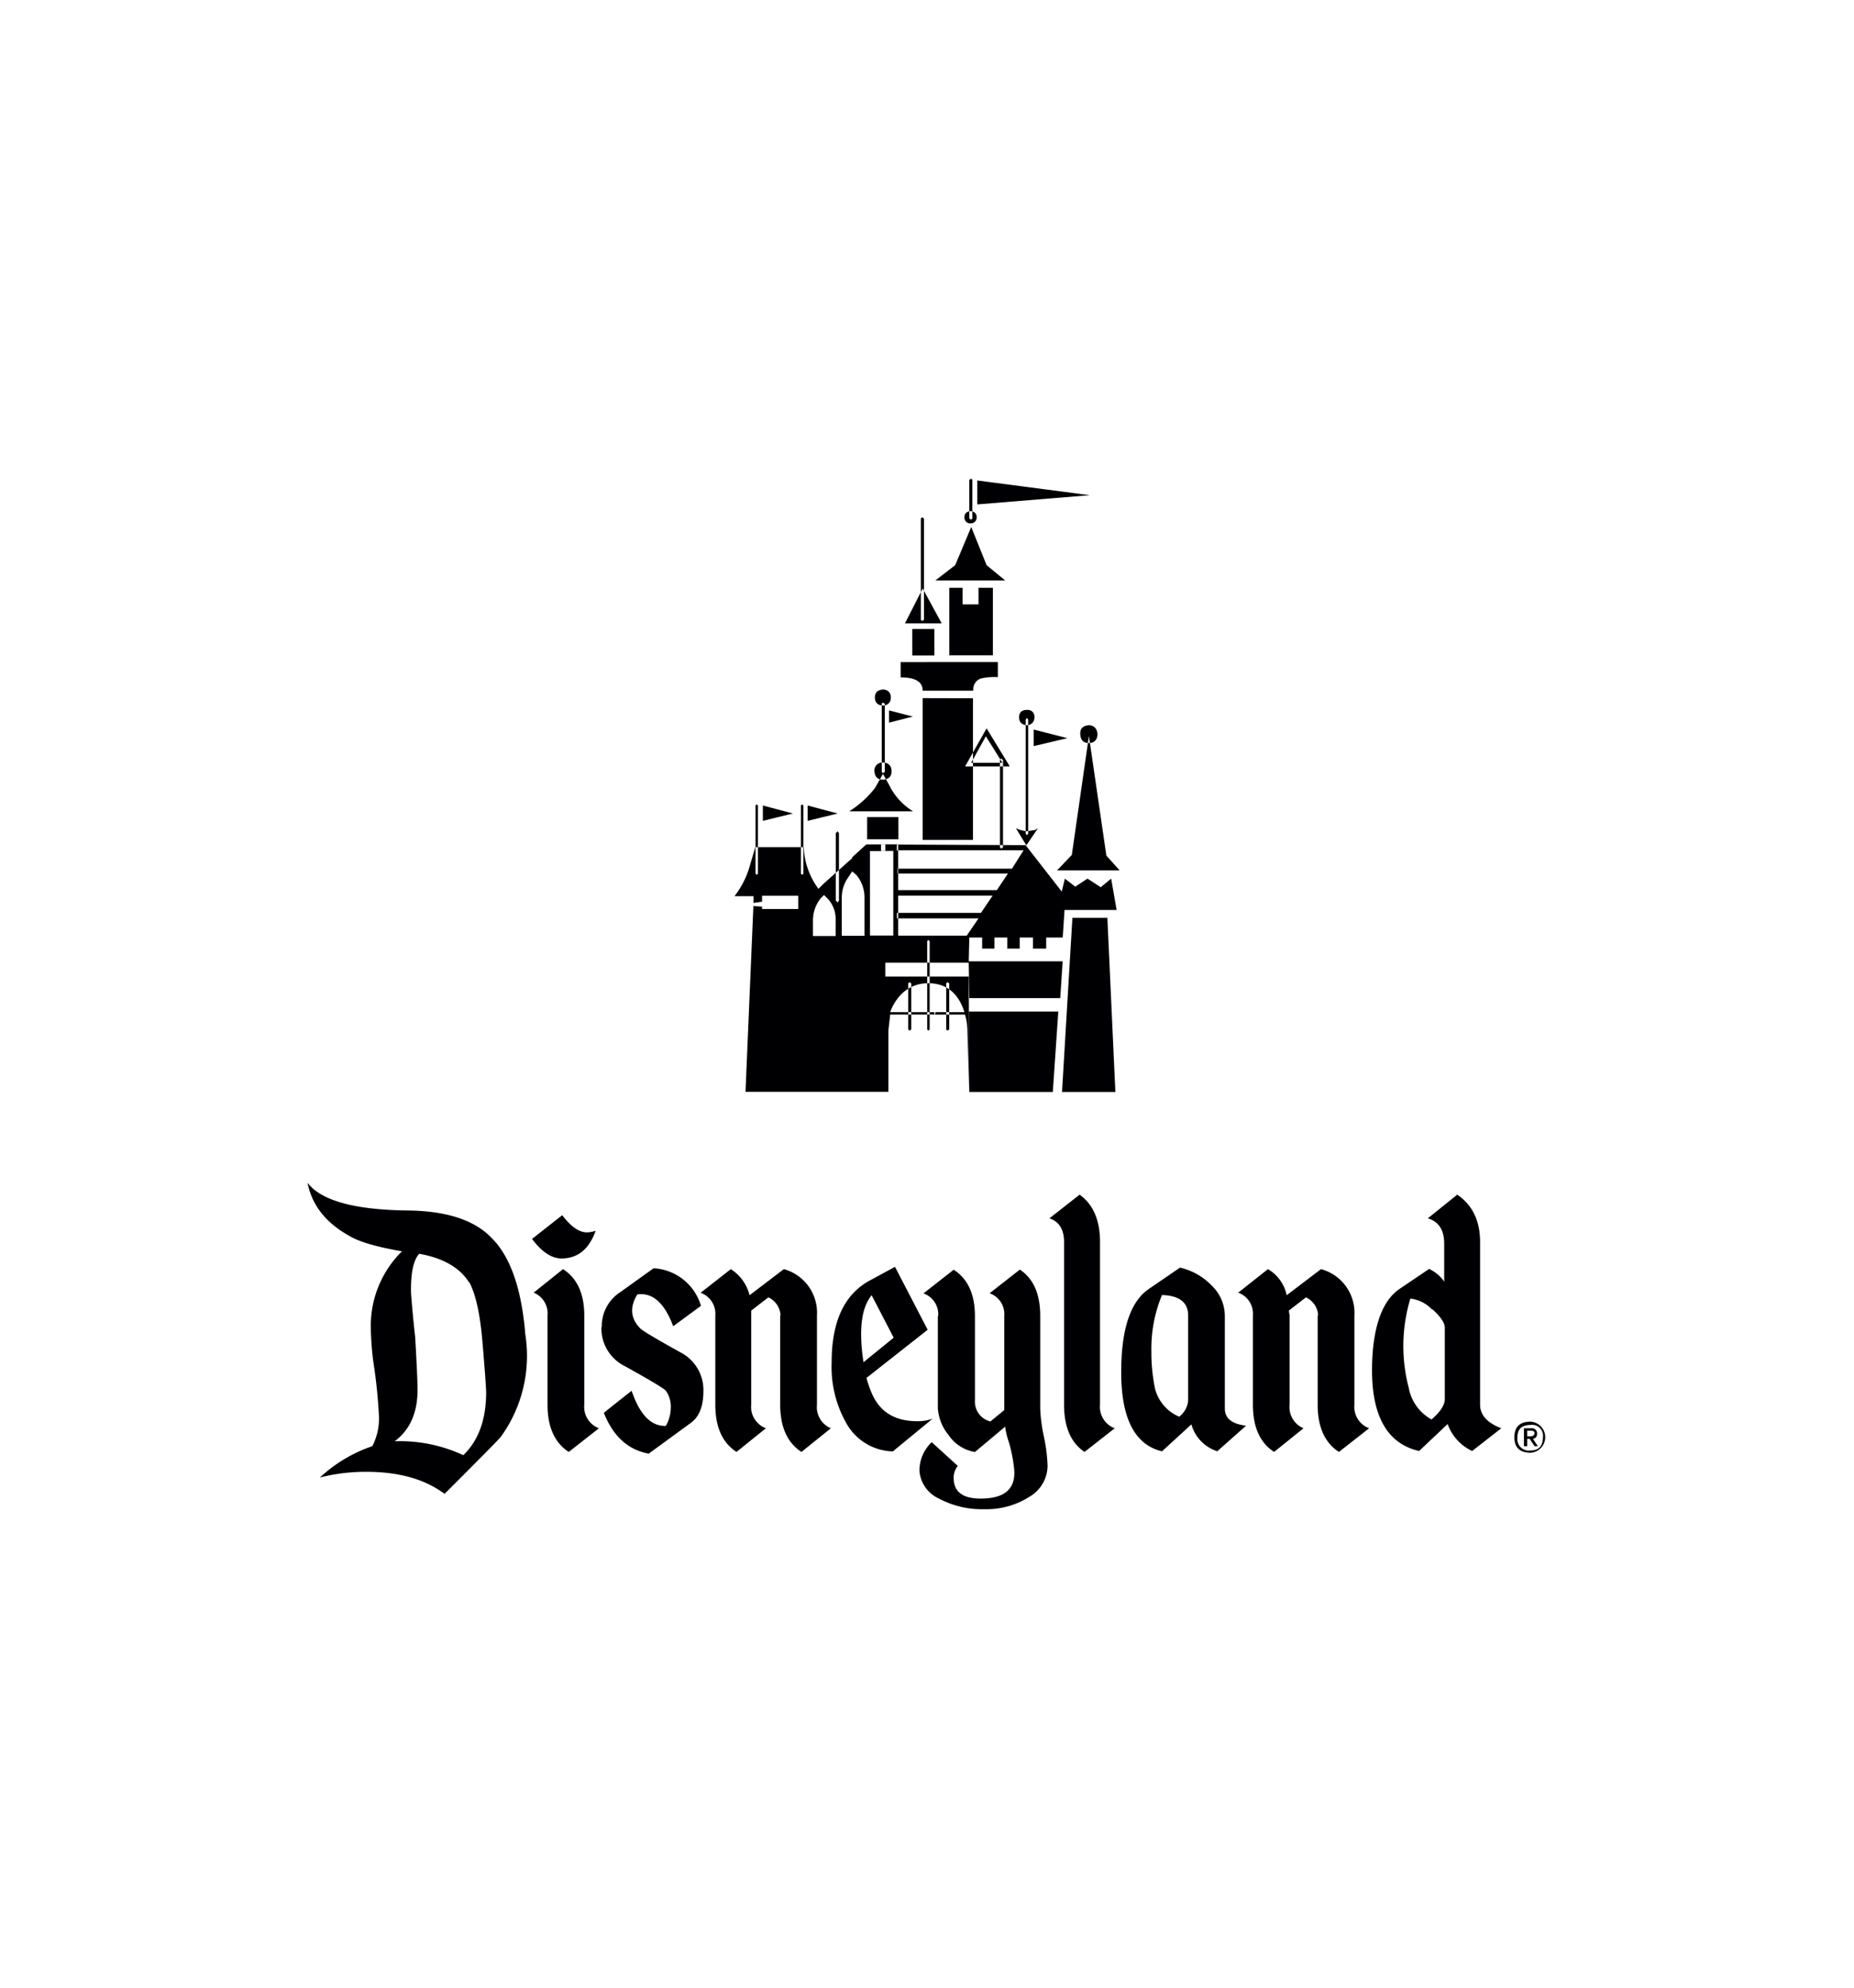 <svg id="Layer_1" data-name="Layer 1" xmlns="http://www.w3.org/2000/svg" viewBox="0 0 280 300"><defs><style>.cls-1{fill:#000002;fill-rule:evenodd;}</style></defs><title>disneyland logo</title><path class="cls-1" d="M148.89,111.13l2.5,4h-4.72l2.22-4Zm-1.3-35,17-1.39-17-2.22v3.61Zm-.92-3.89-.28.19v5.83l.28.19.18-.19V72.43l-.18-.19Zm-.1,4.91c-.61.06-.92.37-.92.92s.37.93.92.93.93-.37.93-.93-.37-.92-.93-.92Zm.1,2.41-2.41,5.74-3,2.31h10.55L149,85.3l-2.31-5.74Zm17.77,29.9c-.92.07-1.35.53-1.29,1.39s.49,1.3,1.29,1.3,1.3-.5,1.3-1.3-.49-1.39-1.3-1.39ZM139.26,78.07l-.19.19V93.54l.19.18.28-.18V78.26l-.28-.19Zm8.52,10.65v2.5h-2.41v-2.5h-2V98.91h6.58V88.72Zm-11.11,5.37h5.55l-2.87-5.27-2.68,5.27Zm19.44,18.52,5.09-1.2-5.09-1.3v2.5Zm-1-5.46q-1.2,0-1.2,1.11t1.2,1.2a1.14,1.14,0,0,0,1.11-1.2,1,1,0,0,0-1.11-1.11Zm9.35,3.89-2.59,18-2.22,2.32h9.44l-2-2.22L164.44,111ZM137.78,94.93v4h3.33v-4Zm-1.76,5v2.31q3.33,0,3.33,2H147a1.7,1.7,0,0,1,1.2-1.85,9.1,9.1,0,0,1,2.5-.19V99.93Zm19.07,8.42-.18.28v17.22l.18.19.19-.19V108.63l-.19-.28Zm-9.35,7.32h6.76L149,109.93l-3.24,5.74Zm5.46-1.21-.18.28v13.15l.18.19.28-.19V114.74l-.28-.28Zm3.89,11a4.76,4.76,0,0,1-1.66-.46l1.57,2.59,1.76-2.59-.46.28-1.21.18Zm-21.76-21.39c-.8.07-1.2.47-1.2,1.21s.46,1.2,1.2,1.2,1.21-.46,1.21-1.2-.47-1.21-1.21-1.21Zm.93,5,3.61-.92-3.61-.93v1.85Zm5.09-3.7v21.39h7.59V105.39Zm-6,.65-.18.18V116.5l.18.19.28-.19V106.22l-.28-.18Zm0,9.07a1.2,1.2,0,0,0-1.29,1.3q.09,1.29,1.29,1.29c.87-.06,1.3-.49,1.3-1.29s-.49-1.3-1.3-1.3Zm1.11,3.71-1.11-2-1.2,2.13a15.32,15.32,0,0,1-3.89,3.52h9.63a9.72,9.72,0,0,1-3.43-3.61Zm27.5,19.72-1.57,26.29h8.06l-1.21-26.29Zm-31-15.19v3.34h4.72v-3.34Zm15.46,27.32h13.7l.37-5.56H146.3l.09,5.56Zm-24.45-26.76,4.54-1.11-4.54-1.21v2.32Zm4.54,1.57-.28.28v10.18l.28.28.19-.28V125.76l-.19-.28Zm-11.3-1.57,4.54-1.11-4.54-1.21v2.32Zm5.93-2.5-.18.18v10.28l.18.19.19-.19V121.59l-.19-.18Zm25.28,43.42H159l.83-12.13H146.3l.09,12.13Zm-10.83-36.48h19l-1.76,2.78H135.56v.74h16.66l-1.67,2.5h-14.9v.83h14.26l-1.76,2.6H135.46v.83h12.32L146,141.22H135.65V127.43h-2.59v1h1.85v12.77h-3.52V128.45h2.31v-1h-2.87l-2.13,1.94v2.13l.65.56a5.3,5.3,0,0,1,1.21,3.42v5.74h-3.43v-5.74a5.25,5.25,0,0,1,.83-2.87l.74-1.11v-2l-4.35,3.89.09,1.67.56.55a4.54,4.54,0,0,1,1.2,3.34v2.31h-3.42v-2.31a5.29,5.29,0,0,1,1.2-3.43l.46-.46-.09-1.67-.74.74a11.17,11.17,0,0,1-2.22-6.29h-7.32l-.74,2.5a13.52,13.52,0,0,1-2.4,4.9h2.87v1.49l1.29.09V135.2h5.47v2h-5.47v-1.11l-1.29.19-1.21,28.51h21.58v-9.26l.27-2.4h6.76l.1-.37h-6.86a7.52,7.52,0,0,1,1.49-2.5,5.63,5.63,0,0,1,4.25-1.86q4.08,0,5.47,4.36h-4.54v.37h4.63a9.21,9.21,0,0,1,.37,2.59l.28,9.07-.09-17.4H133.7V145.3h12.6l.09-3.8h1.94v1.67h1.85V141.5h1.95v1.67H154V141.5h2v1.67h2V141.5h2.5l.27-4.16h7.87l-.83-4.73-1.57,1.3-2-1.3-1.85,1.21-1.57-1.21-.47,1.95-5.46-7-19.44-.09v.92Zm4.62,13.52-.18.19v13.33l.18.18.19-.18V142.06l-.19-.19Zm2.87,6.39-.18.18v6.95l.18.18.28-.18v-6.95l-.28-.18Zm-28.79-26.85-.19.18v10.28l.19.19.18-.19V121.59l-.18-.18Zm23.06,26.85-.19.18v6.95l.19.18.27-.18v-6.95l-.27-.18Z"/><path class="cls-1" d="M70.86,193.5q1.47,2.72,2,9t.56,7.64q0,6.17-3.45,9.49a22.61,22.61,0,0,0-10.36-2.1q3.45-2.58,3.45-7.76,0-1.72-.36-8-.37-3.21-.62-6.54c-.08-2.95.33-5,1.23-6,3.62.65,6.12,2.09,7.52,4.31Zm-10.11-4.68A15.76,15.76,0,0,0,56,200.15a44.6,44.6,0,0,0,.37,5.3,79.92,79.92,0,0,1,.86,8.26,9.12,9.12,0,0,1-1,4.56A22.07,22.07,0,0,0,48.31,223a28.07,28.07,0,0,1,7-.86q7.39,0,11.83,3.33,8.39-8.38,8.51-8.63a20.8,20.8,0,0,0,3.69-15.4q-.85-10.48-5.17-14.67-3.82-3.94-12.45-4.07-12.19-.12-15.28-4.19,1,5.06,6.28,8,2.22,1.36,8,2.35ZM88.24,212V198.55c0-3.28-1.07-5.63-3.21-7L80.6,195.1a3.38,3.38,0,0,1,2.09,3.45V212q0,5.06,3.21,7.14l4.55-3.57A3.46,3.46,0,0,1,88.24,212Zm.37-26a4.38,4.38,0,0,0,1.35-.24c-1,2.79-2.71,4.18-5.17,4.18q-2.22,0-4.44-2.95l4.56-3.58c1.31,1.73,2.55,2.59,3.7,2.59Zm2.22,14.3a6.35,6.35,0,0,0,3.57,5.91q5.79,3.21,6.16,3.7a4.14,4.14,0,0,1,.74,2.71,5.67,5.67,0,0,1-.74,2.59c-2.22.08-3.94-1.68-5.17-5.3q-2.83,2.22-4.19,3.33,2.08,5.29,6.77,6.16l6.41-4.68q1.84-1.37,1.85-4.69a6.38,6.38,0,0,0-3.45-5.91c-3.86-2.14-5.92-3.37-6.16-3.7q-2.1-2.22-.37-5.05,3.45-.49,5.42,4.8l4.19-3.08a7.89,7.89,0,0,0-7.15-5.67l-5,3.58a6.13,6.13,0,0,0-2.83,5.3Zm27-1.73V212q0,5.06,3.21,7.14l4.44-3.57a3.47,3.47,0,0,1-2.1-3.57V198.55a6.82,6.82,0,0,0-5-7l-5.18,3.94a6.49,6.49,0,0,0-2.83-3.94l-4.56,3.57a3.36,3.36,0,0,1,2.22,3.45V212c0,3.37,1.06,5.75,3.2,7.14l4.44-3.57a3.45,3.45,0,0,1-2.22-3.57V197.81l2.59-2a3.18,3.18,0,0,1,1.84,2.71Zm17.38-7.39-3.69,2q-5.93,3.08-5.92,12.45a17.15,17.15,0,0,0,2.4,9.49,8.29,8.29,0,0,0,6.84,3.94l6-4.93a6.61,6.61,0,0,1-2.34.37c-3.29,0-5.55-1.35-6.78-4.07a17.2,17.2,0,0,1-.86-2.46l9.24-7.27-4.93-9.49Zm-3.57,4.31,3.33,6.41-4.56,3.7q-1.11-7.28,1.23-10.11Zm10,3.08v14a7.11,7.11,0,0,0,1.6,4,6,6,0,0,0,4,2.58l4.56-3.82a12.16,12.16,0,0,0,.61,2.47,23.12,23.12,0,0,1,.74,3.82q.49,4.56-5.05,4.56-4.06,0-4.07-3.08a2.79,2.79,0,0,1,.62-1.85l-3.94-3.58a5.9,5.9,0,0,0-1.85,4.32,5,5,0,0,0,2.95,4.19,13.65,13.65,0,0,0,6.78,1.6,12.06,12.06,0,0,0,6.84-1.85,5.47,5.47,0,0,0,2.78-4.68,24.77,24.77,0,0,0-.56-4.44,24.11,24.11,0,0,1-.55-4.19v-14c0-3.28-1-5.63-3.08-7l-4.56,3.57a3.35,3.35,0,0,1,2.21,3.45v14.18l-2.09,1.72a3.07,3.07,0,0,1-2.34-3.2v-12.7c0-3.28-1.07-5.63-3.21-7l-4.56,3.57a3.36,3.36,0,0,1,2.22,3.45ZM166.13,212V187.46q0-4.94-3.08-7.15l-4.56,3.57c1.47.5,2.21,1.69,2.21,3.58V212q0,5.06,3.09,7.14l4.56-3.57a3.45,3.45,0,0,1-2.22-3.57Zm17.75,7,4.31-3.82c-2.14-.25-3.21-1.11-3.21-2.59v-14a6.38,6.38,0,0,0-1.91-4.49,9.68,9.68,0,0,0-4.86-2.78l-4.69,3.21q-4.19,2.83-4.19,12.57,0,10.47,6.16,11.95l4.44-4.07a5.94,5.94,0,0,0,3.95,4.07Zm-5.8-5.18a6.29,6.29,0,0,1-3.63-4.18,26.5,26.5,0,0,1-.56-5.55,21.14,21.14,0,0,1,1.6-8.63q3.94.12,3.95,3.08v12.82a3.41,3.41,0,0,1-1.36,2.46ZM199,198.55V212q0,5.06,3.21,7.14l4.56-3.57a3.45,3.45,0,0,1-2.22-3.57V198.55a6.82,6.82,0,0,0-5.05-7l-5.18,3.94a5.92,5.92,0,0,0-2.83-3.94L187,195.1a3.37,3.37,0,0,1,2.22,3.45V212c0,3.37,1.06,5.75,3.2,7.14l4.44-3.57a3.47,3.47,0,0,1-2.1-3.57V198.55l-.12-.74,2.59-2a3.18,3.18,0,0,1,1.84,2.71Zm17.26-.92A5.29,5.29,0,0,0,213,196a24.73,24.73,0,0,0-.25,13.44,6.87,6.87,0,0,0,3.45,4.8c1.32-1.15,2-2.17,2-3.08V200.4c0-.74-.62-1.66-1.85-2.77Zm1.85-4.13v-5.79c0-2.06-.82-3.33-2.47-3.83l4.44-3.57c2.3,1.56,3.45,3.95,3.45,7.15V212q0,2.34,3.2,3.57L222.33,219a7.14,7.14,0,0,1-3.7-4.07L214.32,219q-8-1.84-7-15,.61-7.14,4.07-9.48l4.44-3a5.67,5.67,0,0,1,2.34,2Zm13.06,25.76a2.35,2.35,0,0,0,0-4.69c-1.64,0-2.46.78-2.46,2.35s.82,2.34,2.46,2.34Zm-2-2.34c0-1.24.66-1.85,2-1.85a1.63,1.63,0,0,1,1.85,1.85c0,1.31-.62,2-1.85,2a1.74,1.74,0,0,1-2-2Zm1.85.24.74,1.11h.49l-.74-1.11a.69.69,0,0,0,.62-.74.77.77,0,0,0-.87-.86h-1.11v2.71h.5v-1.11Zm-.37-1.23h.49c.41,0,.62.12.62.37s-.21.49-.62.49h-.49v-.86Z"/></svg>